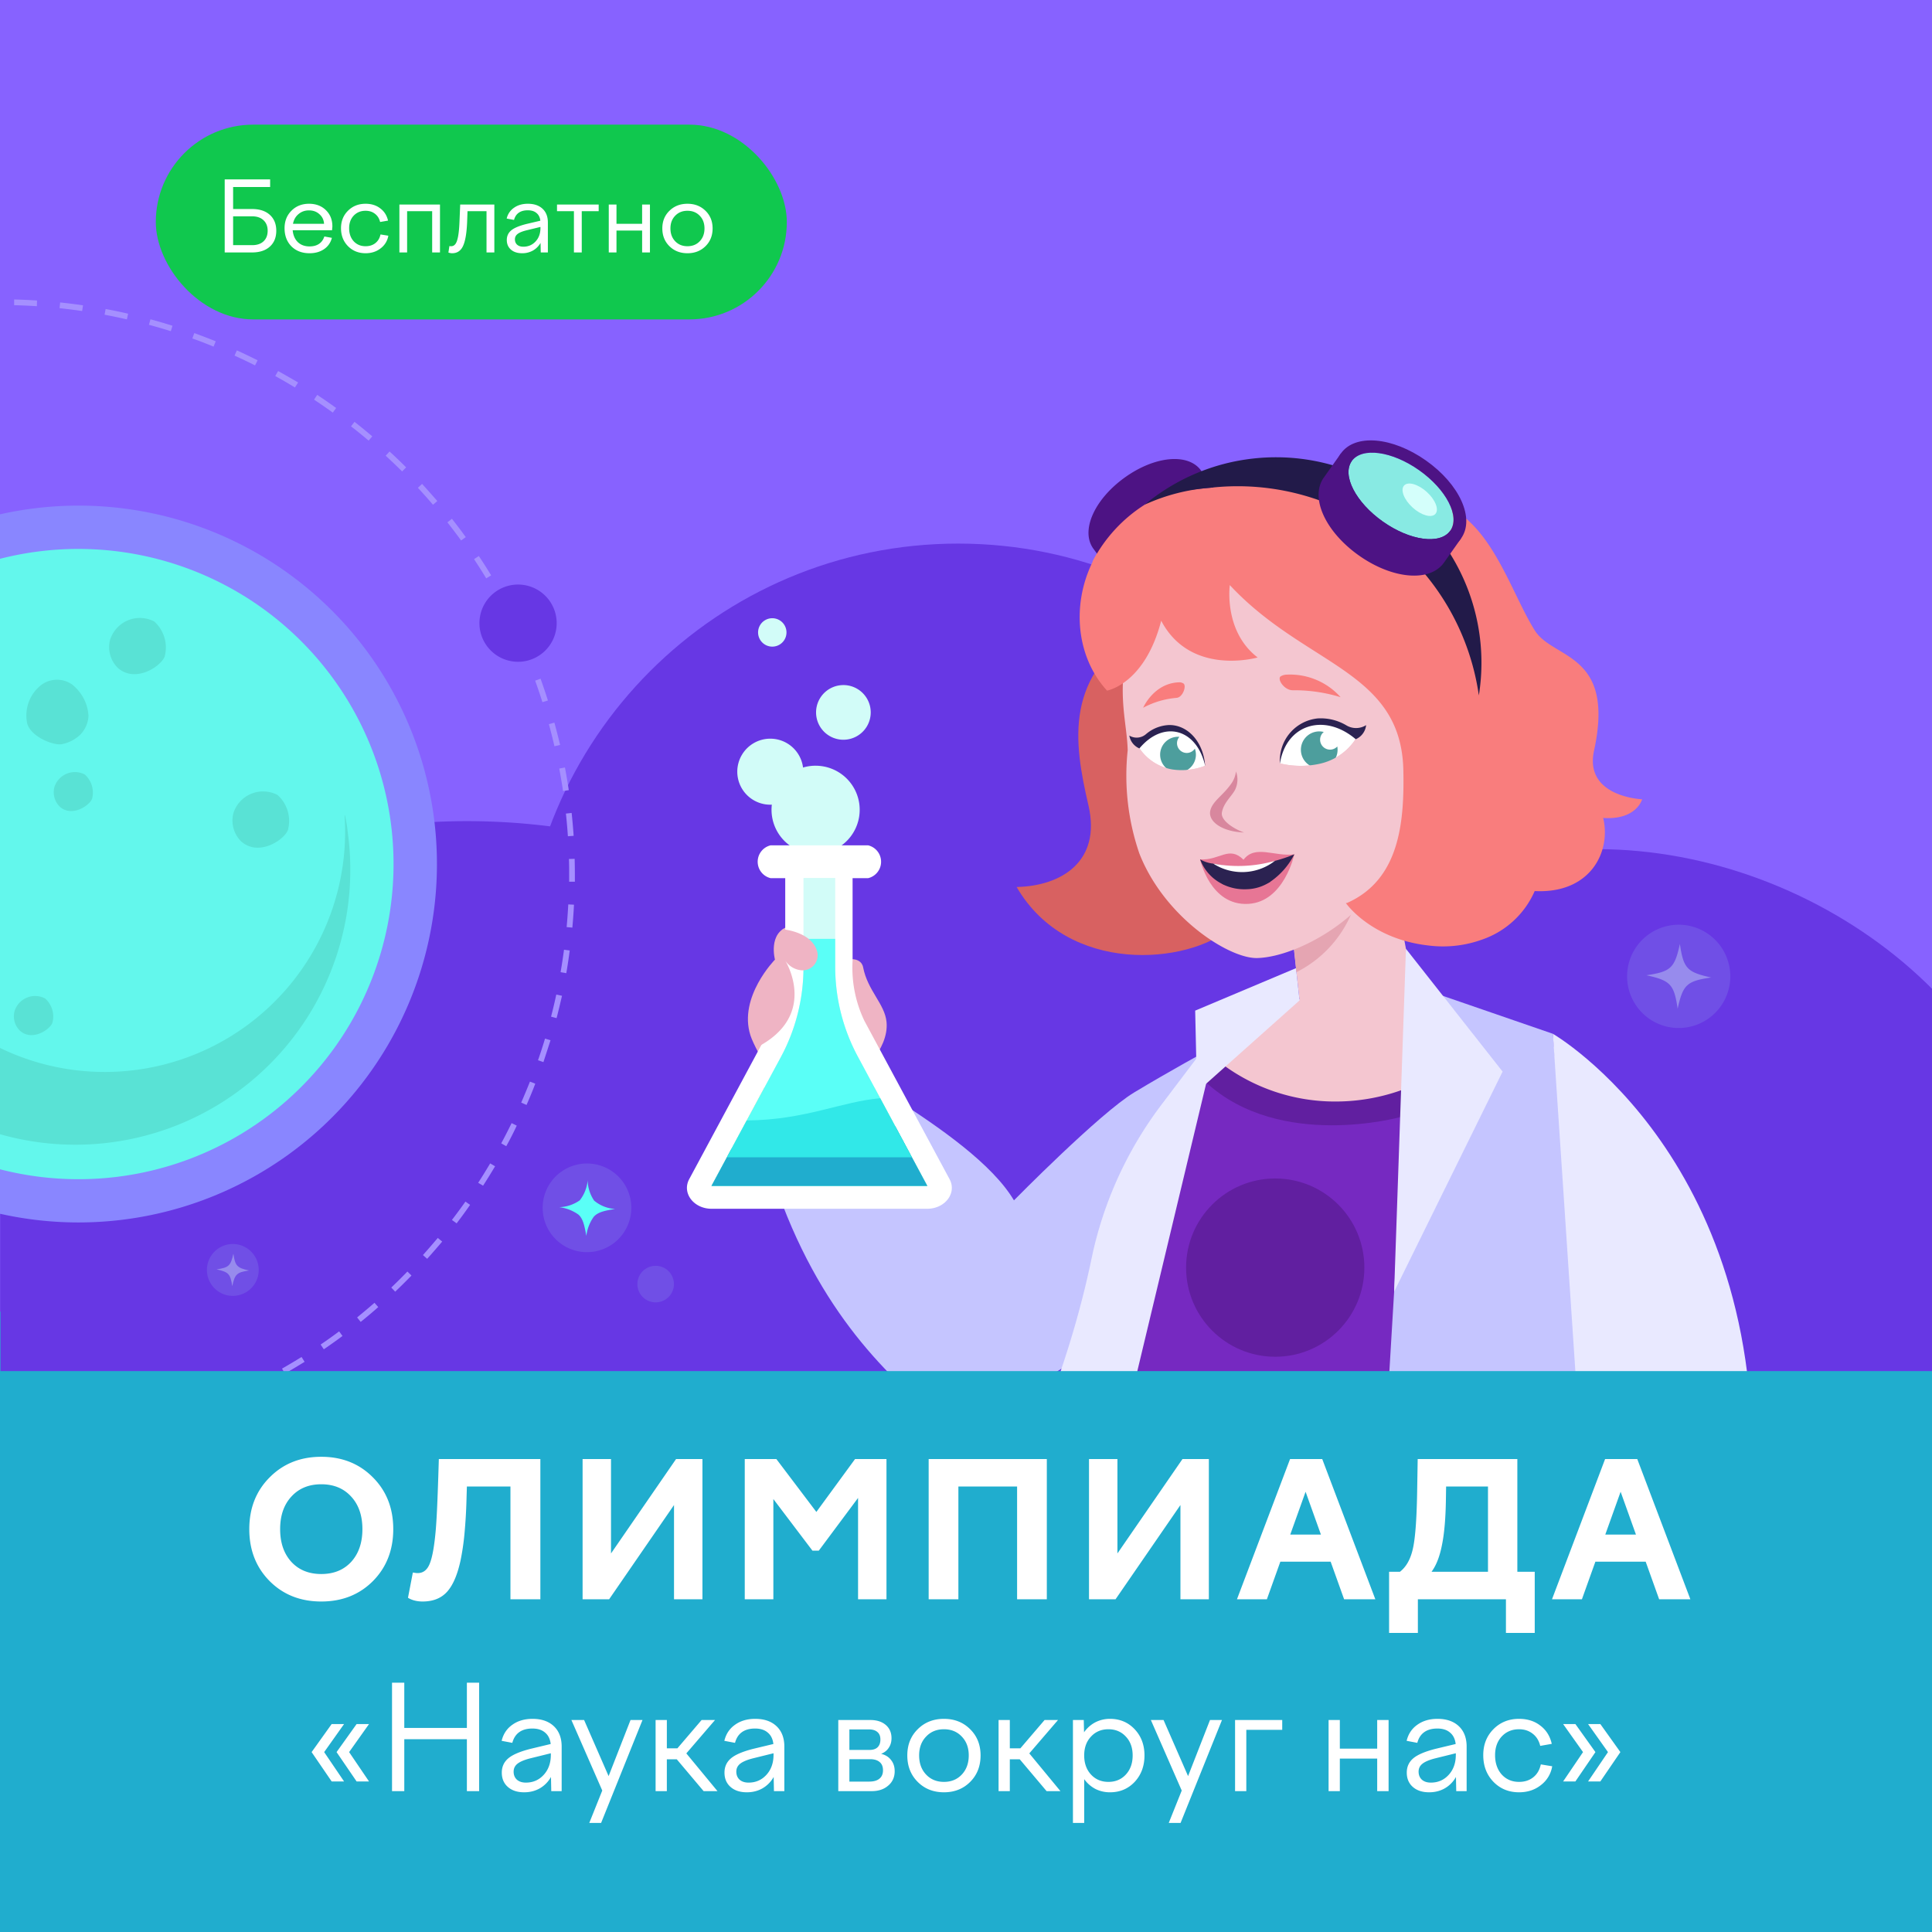 <svg xmlns="http://www.w3.org/2000/svg" width="248" height="248" fill="none"><rect width="100%" height="100%" fill="#333333" stroke="none"/><g clip-path="url(#a)"><path fill="#8762FF" d="M0 0h248v248H0z"/><path fill="#6737E4" d="M202.599 111.732c-19.261 3.586-36.316-10.208-52.635-2.254a38.445 38.445 0 0 0-59.51-28.907 38.443 38.443 0 0 0-15.575 20.859 40.238 40.238 0 0 0-1.173 5.096 84.876 84.876 0 0 0-73.65 23.633v90.072a29.805 29.805 0 0 0 29.75 28.054h91.962a83.727 83.727 0 0 0 11.727-15.807 74.21 74.21 0 0 0 29.453 15.807h38.245c.382 0 .764-.009 1.146-.019a74.854 74.854 0 0 0 20.185-8.96A29.732 29.732 0 0 0 231 218.478v-98.661c-6.032-9.313-17.67-10.084-28.401-8.085Z"/><path fill="#6737E4" d="M205 208c28.719 0 57-22.162 57-49.5S233.719 109 205 109s-52 22.162-52 49.5 23.281 49.5 52 49.5ZM0 130.213v88.264c0 .589.021 1.173.056 1.754v-90.072l-.056.054Z"/><path fill="#6737E4" d="M122.994 181.632c30.888 0 55.928-25.04 55.928-55.928 0-30.888-25.04-55.927-55.928-55.927-30.888 0-55.927 25.04-55.927 55.927 0 30.888 25.04 55.928 55.927 55.928Z"/><path fill="#A58FFF" d="m14.417 183.818.147.734a54.568 54.568 0 0 0 2.88-.652l-.175-.712c-.942.227-1.901.439-2.852.63ZM20.096 182.453l.197.708a76.74 76.74 0 0 0 2.822-.866l-.23-.697c-.918.301-1.858.591-2.79.855ZM25.625 180.629l.257.686h.015a61.781 61.781 0 0 0 2.726-1.086l-.286-.679a68.77 68.77 0 0 1-2.712 1.079ZM22.143 41.815a66.515 66.515 0 0 0-2.834-.83l-.186.708c.931.253 1.879.529 2.804.818l.216-.697ZM27.691 43.81a85.316 85.316 0 0 0-2.752-1.053l-.25.69c.911.313 1.828.68 2.727 1.046l.275-.682ZM42.72 52.963l.43-.594c-.481-.345-.962-.683-1.45-1.02l-.98-.661-.407.612.972.653c.48.335.962.67 1.435 1.01ZM36.202 175.682l.367.638a90.943 90.943 0 0 0 2.53-1.511l-.39-.621a83.554 83.554 0 0 1-2.507 1.494ZM31.02 178.364l.312.669a74.802 74.802 0 0 0 2.645-1.304l-.337-.652c-.859.443-1.74.88-2.62 1.287ZM38.268 49.095c-.852-.495-1.71-.994-2.57-1.467l-.366.641c.844.466 1.696.962 2.525 1.468l.41-.642ZM72.274 101.535l.738-.106a88.753 88.753 0 0 0-.492-2.911l-.734.14c.18.95.344 1.919.488 2.877ZM71.899 95.623c-.235-.959-.477-1.92-.734-2.863l-.708.194c.253.932.495 1.887.712 2.834l.73-.165ZM41.156 172.592l.41.609a70.777 70.777 0 0 0 2.401-1.71l-.437-.591a55.652 55.652 0 0 1-2.374 1.692ZM72.898 107.344l.738-.055a78.112 78.112 0 0 0-.257-2.936l-.735.081c.103.962.188 1.942.254 2.91ZM16.447 40.27a52.38 52.38 0 0 0-2.888-.603l-.136.734c.954.176 1.915.378 2.863.595l.16-.727ZM70.332 89.916a76.449 76.449 0 0 0-.943-2.794l-.693.248c.33.932.645 1.843.931 2.764l.705-.218ZM8.638 184.754l.093.734h.014c.969-.117 1.956-.264 2.907-.403l-.117-.734c-.963.153-1.936.289-2.897.403ZM10.656 39.19a81.822 81.822 0 0 0-2.936-.366l-.077.733c.965.107 1.938.228 2.9.367l.113-.734ZM2.813 185.224l.03.734h.013c.981-.041 1.971-.099 2.951-.177l-.058-.733a82.29 82.29 0 0 1-2.936.176ZM4.75 38.574a76.106 76.106 0 0 0-2.935-.132v.734c.97.025 1.95.066 2.918.128l.018-.73ZM33.068 46.25c-.877-.44-1.77-.869-2.664-1.272l-.3.667c.88.4 1.764.822 2.634 1.259l.33-.653ZM68.332 84.389a76.655 76.655 0 0 0-1.163-2.708l-.668.304c.418.884.785 1.783 1.152 2.683l.68-.28ZM61.382 151.827l.62.372v.012a80.37 80.37 0 0 0 1.549-2.503l-.632-.367a75.025 75.025 0 0 1-1.537 2.486ZM65.896 79.012a73.19 73.19 0 0 0-1.377-2.608l-.641.367c.465.833.931 1.703 1.364 2.569l.654-.328ZM47.791 56.013a75.342 75.342 0 0 0-2.285-1.863l-.452.575c.764.588 1.53 1.211 2.264 1.835l.473-.547ZM64.34 146.766l.645.367a41.28 41.28 0 0 0 1.347-2.642l-.66-.323c-.426.87-.874 1.747-1.332 2.598ZM66.906 141.537l.671.294h.015c.392-.899.774-1.813 1.118-2.724l-.683-.267c-.36.899-.737 1.805-1.121 2.697ZM72.736 119.007l.734.066c.088-.972.162-1.963.209-2.943l-.734-.036a78.528 78.528 0 0 1-.209 2.913ZM73.764 110.244l-.734.018c.03.675.03 1.361.03 2.033v.888h.733v-.888c0-.679-.01-1.369-.029-2.051ZM71.958 124.795l.734.128a68.78 68.78 0 0 0 .44-2.917l-.734-.094a70.87 70.87 0 0 1-.44 2.883ZM70.736 130.505l.709.186c.246-.942.473-1.912.697-2.869l-.734-.154a66.78 66.78 0 0 1-.672 2.837ZM69.062 136.098l.693.239c.305-.921.61-1.869.911-2.804l-.705-.213c-.28.943-.583 1.865-.899 2.778ZM56.137 64.318a142.125 142.125 0 0 0-1.956-2.202l-.54.499c.657.709 1.31 1.443 1.938 2.177l.558-.474ZM50.225 165.274l.503.532a74.198 74.198 0 0 0 2.092-2.073l-.524-.514a70.51 70.51 0 0 1-2.071 2.055ZM63.044 73.856a61.063 61.063 0 0 0-1.584-2.488l-.609.408a73.843 73.843 0 0 1 1.563 2.462l.63-.382ZM52.134 59.995a61.437 61.437 0 0 0-2.13-2.04l-.498.543a68.776 68.776 0 0 1 2.11 2.018l.518-.521ZM45.84 169.113l.458.572a61.118 61.118 0 0 0 2.257-1.901l-.484-.551c-.726.639-1.498 1.271-2.231 1.88ZM54.291 161.105l.547.488v-.011a95.84 95.84 0 0 0 1.923-2.209l-.565-.466a137.18 137.18 0 0 1-1.905 2.198ZM58.012 156.599l.596.432v.011a62.875 62.875 0 0 0 1.735-2.378l-.598-.422a83.95 83.95 0 0 1-1.733 2.357ZM59.789 68.946a73.752 73.752 0 0 0-1.777-2.353l-.583.456c.598.762 1.19 1.545 1.758 2.328l.602-.431Z"/><path fill="#704FE6" d="M215.723 118.704a6.628 6.628 0 0 0-6.774 7.696 6.638 6.638 0 0 0 5.028 5.387 6.63 6.63 0 1 0 1.746-13.083Z"/><path fill="#978BED" d="M215.637 121.176c-.68 3.097-1.161 3.546-4.296 4.013 3.095.68 3.544 1.162 4.01 4.298.681-3.097 1.162-3.546 4.297-4.012-3.096-.681-3.544-1.163-4.011-4.299ZM200.942 151.572a1.169 1.169 0 1 0-.001 2.337 1.169 1.169 0 0 0 .001-2.337ZM192.904 140.832a2.007 2.007 0 0 0-1.85 1.236 2.004 2.004 0 0 0 2.616 2.617 2.002 2.002 0 0 0-.766-3.853Z"/><path fill="#704FE6" d="M24.66 124.391a7.755 7.755 0 0 0-7.918 8.997 7.753 7.753 0 1 0 7.919-8.997Z"/><path fill="#978BED" d="M24.56 127.28c-.796 3.622-1.358 4.146-5.024 4.692 3.62.796 4.144 1.359 4.689 5.03.796-3.622 1.359-4.147 5.024-4.693-3.62-.799-4.144-1.362-4.689-5.029Z"/><path fill="#7659EE" d="M12.437 142.631a2.086 2.086 0 0 0-2.049 2.497 2.095 2.095 0 0 0 1.642 1.641 2.087 2.087 0 0 0 2.337-2.849 2.085 2.085 0 0 0-1.93-1.289Z"/><path fill="#704FE6" d="M29.999 159.688a3.331 3.331 0 0 0-2.547 5.597 3.323 3.323 0 0 0 5.135-.327 3.331 3.331 0 0 0-1.324-4.973 3.328 3.328 0 0 0-1.264-.297Z"/><path fill="#978BED" d="M29.957 160.929c-.342 1.554-.583 1.779-2.157 2.014 1.553.342 1.779.583 2.012 2.157.342-1.555.584-1.78 2.157-2.014-1.553-.342-1.778-.583-2.012-2.157Z"/><path fill="#EFB4C4" d="m150.837 139.07-20.045 17.856c-4.814-5.387-15.792-11.478-20.678-18.791 0 0 4.044-3.354 3.685-6.956-.233-2.335-2.422-3.996-3.006-7.021-.295-1.528-2.779-1.247-3.565.093 0 0-3.318-6.147-5.951-5.354-2.729.822-1.801 4.285-1.801 4.285s-4.713 4.79-3.154 9.701c1.36 4.285 15.917 26.195 28.13 36.06 0 0 23-5.273 46.323-22.634l.268-6.021c-3.944-4.555-15.09-4.402-20.206-1.218Z"/><path fill="#C5C5FF" d="M155.06 134.808s-4.861 2.643-9.465 5.418c-4.443 2.676-15.439 13.856-15.439 13.856-2.785-4.672-9.455-9.314-15.486-13.182-2.773 2.347-12.079 10.982-14.204 13.78 6.135 15.964 15.422 23.694 22.015 29.019 0 0 27.796-14.215 51.838-37.394l3.206-12.819c-4.247-4.902-16.959-2.103-22.465 1.322Z"/><path fill="#E9E9FF" d="M149.054 141.852a49.352 49.352 0 0 0-8.942 19.73c-4.175 20.055-17.9 57.383-53.11 71.241a36.277 36.277 0 0 0 4.713 11.922h74.181l-9.362-112.782-7.48 9.889Z"/><path fill="#7629C1" d="m166.818 128.416-10.284 3.547-17.599 73.511 4.706 12.635c7.096 2.658 26.142 10.789 39.656 8.005 20.104-4.14 1.485-93.075 1.485-93.075l-17.964-4.623Z"/><path fill="#0075AF" d="M138.935 205.474a292.026 292.026 0 0 0-15.25 39.271h50.682l1.211-20.398c-26.217-2.507-36.643-18.873-36.643-18.873Z"/><path fill="#611FA0" d="M156.676 136.426s10.147 7.887 23.178 3.336l.867 2.379-.992 1.255s-15.378 4.274-24.875-4.416l-.154-2.554h1.976Z"/><path fill="#C5C5FF" d="m199.337 132.702-17.99-6.201-2.391 39.313-4.704 78.93h35.71l-4.664-43.38-5.961-68.662Z"/><path fill="#F4C6D0" d="m173.524 106.609-7.674 13.047 1.478 13.382c6.824 4.119 15.126-.57 15.126-.57l-4.775-25.738-4.155-.121Z"/><path fill="#F4C6D0" d="m166.63 128.227-9.954 3.549v4.658a24.214 24.214 0 0 0 14.722 4.962 25.184 25.184 0 0 0 14.145-4.317c-.579-2.672-.949-4.22-.949-4.22l-17.964-4.632Z"/><path fill="#E9E9FF" d="m153.418 129.728.234 10.43 13.166-11.743-.457-4.139-12.943 5.452ZM178.956 165.814l13.925-28.26-12.407-15.761-1.518 44.021Z"/><path fill="#C5C5FF" d="M167.574 198.562a1.398 1.398 0 0 0-1.296.867 1.4 1.4 0 0 0 .306 1.529 1.4 1.4 0 0 0 1.531.301 1.403 1.403 0 0 0-.541-2.697Z"/><path fill="#D7D6FF" d="m185.091 181.663-1.794 3.829 10.51 6.344s-2.879-6.942-8.716-10.173Z"/><path fill="#D86161" d="M139.721 103.393c1.658 7.172-3.447 10.339-9.222 10.466 6.592 11.337 21.97 9.95 27.462 5.282l5.014-48.481-15.947 9.594c-10.573 6.337-9.189 14.997-7.307 23.139Z"/><path fill="#E5A5B2" d="M166.419 124.791a14.984 14.984 0 0 0 7.145-7.738l-7.465 4.633.32 3.105Z"/><path fill="#F4C6D0" d="M162.153 72.709c-6.189.018-16.198 4.871-17.492 10.881-1.237 5.745.025 9.361.094 12.721a30.716 30.716 0 0 0 1.498 13.245c3.207 8.196 11.504 13.497 15.101 13.423 5.475-.114 16.448-6.076 18.475-15.95.659-3.208.696-19.245-.627-23.548-1.806-5.875-10.861-10.79-17.049-10.772Z"/><path fill="#2B2251" d="M169.163 92.218a5.41 5.41 0 0 0-4.86 5.775l9.472-3.04.016.024a2.22 2.22 0 0 0 1.571-1.9l-.11.07a2.423 2.423 0 0 1-2.446-.048 6.434 6.434 0 0 0-3.643-.88Z"/><path fill="#fff" d="M164.302 97.993c1.645.398 3.358.42 5.013.068a7.404 7.404 0 0 0 4.696-3.185c-4.033-3.417-8.93-1.867-9.709 3.117Z"/><path fill="#4D9E9D" d="M170.682 96.225a1.277 1.277 0 0 1-.757-2.266 2.357 2.357 0 0 0-2.923 2.534 2.35 2.35 0 0 0 1.923 2.066 2.354 2.354 0 0 0 2.735-2.737 1.273 1.273 0 0 1-.978.403Z"/><path fill="#F4C6D0" d="M169.316 98.058c-1.655.353-3.369.33-5.014-.067l-3.932-2.745-.509 3.455 4.503 2.715 9.873-2.664-.229-3.879a7.399 7.399 0 0 1-4.692 3.185Z"/><path fill="#2B2251" d="M150.096 93.068a4.855 4.855 0 0 0-2.992 1.17 1.826 1.826 0 0 1-2.04.241 1.605 1.605 0 0 1-.099-.06 2.17 2.17 0 0 0 1.491 1.724l.012-.027 8.227 2.178c-.225-3.117-2.258-5.243-4.599-5.226Z"/><path fill="#fff" d="M146.266 96.059a6.383 6.383 0 0 0 4.23 2.713 8.275 8.275 0 0 0 4.203-.48c-1.108-4.793-5.359-5.897-8.433-2.233Z"/><path fill="#4D9E9D" d="M153.377 96.095a1.261 1.261 0 0 1-.834.542 1.251 1.251 0 0 1-1.397-1.613c.052-.163.138-.314.25-.442a2.296 2.296 0 1 0 1.981 1.513Z"/><path fill="#F4C6D0" d="M154.7 98.292a8.275 8.275 0 0 1-4.203.48 6.382 6.382 0 0 1-4.23-2.713l.181 3.02 5.372 3.367 5.432-3.828-.075-3.367-2.477 3.04Z"/><path fill="#F97D7D" d="M165.145 86.6a1.605 1.605 0 0 0-.717.197c-.572.314.412 1.835 1.543 1.807a20.24 20.24 0 0 1 6.114.89 8.7 8.7 0 0 0-6.94-2.893ZM151.362 87.584c-3.26.1-4.624 3.269-4.624 3.269a10.973 10.973 0 0 1 4.285-1.272c.818-.05 1.329-1.59.877-1.855a.976.976 0 0 0-.538-.142Z"/><path fill="#D8879E" d="M156.846 104.304c.22-1.297 1.313-2.12 1.725-2.991.33-.723.36-1.547.084-2.291a3.344 3.344 0 0 1-.683 1.676c-1.008 1.409-2.251 2.11-2.587 3.252-.443 1.502 1.553 2.829 4.31 2.911-1.147-.378-3.028-1.494-2.849-2.557Z"/><path fill="#F97D7D" d="M204.617 96.359c2.748-12.625-5.216-11.675-7.587-15.407-2.206-3.476-4.123-9.168-7.374-12.918-4.892-5.646-15.318-8.714-20.399-4.976-8.206-1.928-16.654-1.528-22.573 2.09-9.154 5.594-10.339 17.24-4.58 23.503 0 0 4.844-.825 6.953-8.973 3.788 7.205 12.38 4.717 12.38 4.717-4.403-3.372-3.573-9.291-3.573-9.291 9.687 10.401 22.011 10.918 22.277 23.78.139 6.706-.503 14.027-7.197 17.009a.647.647 0 0 1-.186.025s3.185 4.61 10.582 5.447a14.78 14.78 0 0 0 6.877-.745 11.411 11.411 0 0 0 6.784-6.24c7.172.372 9.834-5.083 8.789-9.384 4.285.29 4.999-2.396 4.999-2.396s-7.469-.285-6.172-6.241Z"/><path fill="#4D1384" d="M144.294 61.358c-3.87 2.819-5.602 6.806-3.94 9.08l2.099 2.876 1.996-1.454a13.366 13.366 0 0 0 9.819-7.15l1.991-1.45-2.099-2.876c-1.661-2.277-5.995-1.849-9.866.974Z"/><path fill="#F97D7D" d="M155.439 62.604c-3.397.313-6.295.643-8.495 2.176a19.1 19.1 0 0 0-6.695 7.282l2.98 4.005 11.745-4.599s6.142-9.389.465-8.864Z"/><path fill="#221A49" d="M160.894 58.857a26.243 26.243 0 0 0-13.95 5.922 24.692 24.692 0 0 1 8.495-2.175 31.274 31.274 0 0 1 34.392 26.66 26.38 26.38 0 0 0-16.994-28.968 26.37 26.37 0 0 0-11.943-1.439Z"/><path fill="#4D1384" d="M180.851 62.225a13.189 13.189 0 0 0-6.672-2.568l-2.055-1.452-2.2 3.107c-1.798 2.545.187 6.934 4.51 9.99 4.322 3.058 9.128 3.458 10.925.912l2.195-3.107-2.056-1.452a13.18 13.18 0 0 0-4.647-5.43Z"/><path fill="#88EAE3" d="M182.169 60.36c-3.493-2.468-7.366-2.992-8.653-1.172-1.286 1.82.502 5.296 3.995 7.764 3.493 2.467 7.367 2.992 8.653 1.171 1.287-1.82-.498-5.296-3.995-7.763Z"/><path fill="#4D1384" d="M183.048 59.116c-4.328-3.056-9.129-3.457-10.924-.912-1.796 2.546.186 6.933 4.509 9.99 4.323 3.057 9.128 3.459 10.924.913 1.796-2.546-.182-6.934-4.509-9.99Zm3.116 9.007c-1.286 1.82-5.16 1.296-8.653-1.171-3.493-2.468-5.282-5.944-3.995-7.764 1.287-1.82 5.16-1.296 8.653 1.172 3.493 2.467 5.282 5.943 3.995 7.763Z"/><path fill="#D4FFFB" d="M180.234 62.324c-.503.553-.012 1.819 1.097 2.826 1.11 1.008 2.415 1.379 2.918.826.503-.552.012-1.818-1.097-2.825-1.11-1.008-2.416-1.38-2.918-.827Z"/><path fill="#E9E9FF" d="m199.336 132.702 2.986 44.849-30.237 30.163s49.478 29.785 52.591-14.395c3.113-44.18-25.34-60.617-25.34-60.617Z"/><path fill="#D2FCF8" d="M104.695 98.29a5.656 5.656 0 0 0-5.549 6.762 5.662 5.662 0 0 0 4.445 4.445 5.654 5.654 0 0 0 5.808-2.406 5.654 5.654 0 0 0-.703-7.143 5.658 5.658 0 0 0-4.001-1.657Z"/><path fill="#D2FCF8" d="M98.878 94.82a4.237 4.237 0 1 0 0 8.474 4.237 4.237 0 0 0 0-8.474ZM108.262 87.94a3.508 3.508 0 1 0 0 7.016 3.508 3.508 0 0 0 0-7.017ZM99.134 79.358a1.823 1.823 0 1 0 0 3.646 1.823 1.823 0 0 0 0-3.646Z"/><path fill="#fff" d="M110.957 131.037a15.768 15.768 0 0 1-1.515-7.715v-12.871l-3.765-.077h-.994l-3.887.057V123.3c0 2.72-.105 5.34-1.397 7.731l-10.936 20.341c-.948 1.777.584 3.791 2.882 3.791h27.67c2.298 0 3.829-2.014 2.881-3.791l-10.939-20.335Z"/><path fill="#fff" d="M111.45 108.513H98.908a2.165 2.165 0 0 0-1.648 2.104 2.164 2.164 0 0 0 1.648 2.104h12.542a2.165 2.165 0 0 0 1.188-3.44 2.165 2.165 0 0 0-1.188-.768Z"/><path fill="#FFBC50" d="m98.11 139.624-6.784 12.61h27.708l-6.782-12.61H98.109Z"/><path fill="#F2933D" d="M107.945 142.94a2.294 2.294 0 1 0-.001 4.587 2.294 2.294 0 0 0 .001-4.587ZM102.828 146.587a1.412 1.412 0 1 0 .001 2.824 1.412 1.412 0 0 0-.001-2.824Z"/><path fill="#D2FCF8" d="M107.211 124.102v-11.407h-4.072v11.467a24.31 24.31 0 0 1-2.904 11.527l-8.91 16.542h27.709l-8.93-16.628a24.308 24.308 0 0 1-2.893-11.501Z"/><path fill="#5AFFF7" d="M107.211 124.102v-3.588h-4.072v3.648a24.31 24.31 0 0 1-2.904 11.527l-8.91 16.542h27.709l-8.93-16.628a24.308 24.308 0 0 1-2.893-11.501Z"/><path fill="#20ADCE" d="m93.888 147.475-2.563 4.759h27.709l-4.106-7.646c-6.219-.183-11.26 3.312-21.04 2.887Z"/><path fill="#31E8E8" d="m95.852 143.829-2.546 4.728h23.752l-4.071-7.582c-4.977.421-9.587 2.786-17.135 2.854Z"/><path fill="#611FA0" d="M163.694 174.159c6.32 0 11.442-5.123 11.442-11.442 0-6.32-5.122-11.442-11.442-11.442-6.319 0-11.442 5.122-11.442 11.442 0 6.319 5.123 11.442 11.442 11.442Z"/><path fill="#EFB4C4" d="m100.466 119.287-.353 4.373-3.09 6.096v4.751c8.205-4.135 3.773-11.203 3.773-11.203.212.324.491.601.816.812.326.21.692.35 1.076.411a1.933 1.933 0 0 0 1.779-.614 1.935 1.935 0 0 0 .41-1.837c-.742-2.509-4.411-2.789-4.411-2.789Z"/><path fill="#E77695" d="M159.624 110.358c-1.877-1.855-3.045.122-5.572-.047 0 0 1.267 5.989 6.19 5.714 4.606-.257 5.903-6.361 5.903-6.361-2.514.339-5.027-1.29-6.521.694Z"/><path fill="#2B2251" d="m160.199 111.75-4.463-.893a4.255 4.255 0 0 1-1.684-.546 5.762 5.762 0 0 0 2.777 3.129 8.236 8.236 0 0 0 3.65.311 4.534 4.534 0 0 0 2.573-.559 9.433 9.433 0 0 0 3.093-3.527c-.811.338-1.644.618-2.494.839l-3.452 1.246Z"/><path fill="#2B2251" d="M158.967 112.722a7.07 7.07 0 0 0-2.142.723c.994.518 2.11.759 3.229.7a5.644 5.644 0 0 0 2.997-.955 6.752 6.752 0 0 0-3.239-.574 6.156 6.156 0 0 0-.845.106Z"/><path fill="#fff" d="M155.736 110.857a6.865 6.865 0 0 0 7.918-.353h-.009a17.091 17.091 0 0 1-7.909.353Z"/><path fill="#20ADCE" d="M0 168.366v50.112c0 .589.021 1.173.056 1.753v-51.854L0 168.366Z"/><path fill="#8986FF" d="M10.07 64.903A46.106 46.106 0 0 0 0 66.02v89.782a46.016 46.016 0 0 0 36.804-7.44 45.999 45.999 0 0 0 19.004-32.385 46.01 46.01 0 0 0-45.737-51.075Z"/><path fill="#63F7EC" d="M10.07 70.464A40.512 40.512 0 0 0 0 71.73v78.365a40.443 40.443 0 0 0 44.553-18.038 40.45 40.45 0 0 0-34.482-61.592Z"/><path fill="#59E2D5" d="M3.676 90.163a4.962 4.962 0 0 0-.178 2.729c.53 1.756 3.437 2.835 4.452 2.632a4.788 4.788 0 0 0 2.329-1.192 3.76 3.76 0 0 0 1.08-2.402 5.403 5.403 0 0 0-.595-2.228 5.677 5.677 0 0 0-1.504-1.834 3.384 3.384 0 0 0-3.99.075 4.96 4.96 0 0 0-1.594 2.22ZM1.87 131.124c.117.444.35.847.677 1.169 1.56 1.422 3.84-.112 4.173-.988a3.098 3.098 0 0 0-.92-3.132 2.746 2.746 0 0 0-2.33-.117c-.374.15-.71.381-.985.676a2.838 2.838 0 0 0-.609 1.025v.016a2.56 2.56 0 0 0-.007 1.351ZM30.937 107.986c2.257 2.034 5.532-.161 6.016-1.429a4.46 4.46 0 0 0-1.33-4.512 4.002 4.002 0 0 0-1.662-.448c-.58-.03-1.16.069-1.697.29a3.979 3.979 0 0 0-2.289 2.452 3.758 3.758 0 0 0 .962 3.647ZM15.102 85.713c2.26 2.034 5.543-.166 6.035-1.429a4.49 4.49 0 0 0-1.346-4.513 3.995 3.995 0 0 0-4.764.828c-.392.42-.691.919-.877 1.463a3.738 3.738 0 0 0 .952 3.651ZM9.742 99.107a2.805 2.805 0 0 0-2.154.884 2.802 2.802 0 0 0-.602 1.025 2.616 2.616 0 0 0 .674 2.52c1.544 1.413 3.819-.118 4.158-.998a3.117 3.117 0 0 0-.932-3.12 2.748 2.748 0 0 0-1.144-.31Z"/><path fill="#59E2D5" d="M44.645 106.888a16.365 16.365 0 0 0-.373-2.256l-.037.049a30.861 30.861 0 0 1-13.533 27.645 30.846 30.846 0 0 1-15.058 5.197A30.85 30.85 0 0 1 0 134.518v11.072a35.295 35.295 0 0 0 44.645-38.702Z"/><path fill="#6737E4" d="M66.5 84.95a4.957 4.957 0 1 0 0-9.915 4.957 4.957 0 0 0 0 9.914Z"/><path fill="#704FE6" d="M79.23 159.203a5.688 5.688 0 0 0-.557-8.779 5.686 5.686 0 0 0-6.319-.22 5.688 5.688 0 0 0-1.165 8.72 5.69 5.69 0 0 0 8.042.279Z"/><path fill="#5AFFF7" d="M75.436 151.505a4.856 4.856 0 0 1-1.012 2.572 4.804 4.804 0 0 1-2.643.881c.89.105 1.74.432 2.47.952.56.505.76 1.295 1.013 2.733a5.364 5.364 0 0 1 .942-2.44c.505-.577 1.295-.79 2.753-1.012a4.64 4.64 0 0 1-2.693-1.073 4.823 4.823 0 0 1-.83-2.613Z"/><path fill="#704FE6" d="M84.162 167.177a2.345 2.345 0 0 0 1.659-4.005 2.343 2.343 0 0 0-2.557-.509 2.348 2.348 0 0 0 0 4.336c.285.118.59.178.898.178Z"/><rect width="81" height="25" x="20" y="16" fill="#10C84E" rx="12.5"/><path fill="#fff" d="M32.35 32.406h-3.506v-9.375h5.832v.975h-4.752v2.825h2.426c.975 0 1.737.25 2.288.75.55.5.826 1.18.826 2.038 0 .866-.28 1.55-.84 2.05-.55.491-1.308.737-2.274.737Zm2.008-2.787c0-.567-.178-1.017-.534-1.35-.355-.334-.838-.5-1.448-.5h-2.452v3.7h2.452c.618 0 1.101-.163 1.448-.488.356-.333.534-.787.534-1.362ZM39.73 32.506c-.957 0-1.732-.296-2.325-.887-.585-.6-.877-1.375-.877-2.325 0-.909.296-1.659.89-2.25.592-.592 1.342-.888 2.248-.888.881 0 1.601.271 2.16.813.56.541.839 1.237.839 2.087 0 .067-.009.163-.026.288a4.478 4.478 0 0 0-.012.212H37.57c.06.642.28 1.15.66 1.525.39.367.89.55 1.5.55.491 0 .898-.108 1.22-.325.322-.216.55-.533.686-.95l.965.175a2.43 2.43 0 0 1-1.003 1.45c-.509.35-1.131.525-1.868.525Zm-.064-5.5c-.525 0-.974.159-1.346.475-.373.308-.61.725-.712 1.25h3.99c-.034-.508-.233-.92-.598-1.237-.355-.325-.8-.488-1.334-.488ZM46.925 32.506c-.906 0-1.66-.304-2.261-.912-.593-.609-.89-1.375-.89-2.3 0-.9.297-1.646.89-2.238.601-.6 1.355-.9 2.261-.9.746 0 1.373.196 1.88.588.517.383.852.908 1.005 1.575l-1.017.175c-.11-.45-.33-.8-.66-1.05-.33-.259-.733-.388-1.208-.388-.618 0-1.126.209-1.524.625-.39.417-.585.954-.585 1.613 0 .683.195 1.241.585 1.675.398.425.906.637 1.524.637.5 0 .92-.133 1.258-.4.34-.267.56-.637.66-1.112l1.005.162a2.548 2.548 0 0 1-.991 1.625c-.534.417-1.178.625-1.932.625ZM52.259 32.406h-.991v-6.15h5.21v6.15h-1.004v-5.3h-3.215v5.3ZM57.56 32.419l.127-.838c.051.009.093.017.127.025h.102c.356 0 .61-.25.762-.75.161-.5.263-1.308.305-2.425l.09-2.175h4.383v6.15h-1.004v-5.3h-2.44l-.05 1.425c-.06 1.4-.233 2.413-.521 3.038-.288.625-.754.937-1.398.937-.093 0-.174-.008-.241-.025a1.16 1.16 0 0 1-.242-.062ZM70.327 32.406h-.914l-.026-1.225a2.603 2.603 0 0 1-.99.988 2.786 2.786 0 0 1-1.373.337c-.602 0-1.08-.154-1.436-.462-.356-.309-.533-.721-.533-1.238 0-.5.186-.908.558-1.225.373-.316 1.021-.591 1.945-.825l1.804-.425c-.051-.433-.216-.762-.496-.987-.27-.234-.644-.35-1.118-.35-.474 0-.86.104-1.156.312-.297.209-.5.517-.61.925l-.94-.175a2.28 2.28 0 0 1 .94-1.387c.483-.342 1.076-.513 1.779-.513.796 0 1.423.213 1.88.638.458.425.686 1.012.686 1.762v3.85Zm-4.23-1.687c0 .291.097.525.292.7.194.166.457.25.787.25.627 0 1.148-.221 1.563-.663.424-.45.635-1.029.635-1.737v-.138l-1.804.438c-.533.133-.915.291-1.143.475-.22.175-.33.4-.33.675ZM74.676 32.406h-1.004v-5.3H71.5v-.85h5.349v.85h-2.173v5.3ZM79.135 32.406h-.991v-6.15h.991v2.475h3.29v-2.475h1.005v6.15h-1.004v-2.812h-3.291v2.812ZM85.019 29.319c0-.917.305-1.671.915-2.263.61-.6 1.38-.9 2.312-.9.932 0 1.703.3 2.313.9.61.592.914 1.346.914 2.263 0 .925-.305 1.687-.915 2.287-.61.6-1.38.9-2.312.9-.932 0-1.703-.3-2.312-.9-.61-.6-.915-1.362-.915-2.287Zm5.412 0c0-.667-.203-1.209-.61-1.625-.406-.425-.931-.638-1.575-.638-.644 0-1.169.213-1.575.638-.407.416-.61.958-.61 1.625 0 .675.203 1.225.61 1.65.406.425.931.637 1.575.637.644 0 1.169-.212 1.576-.637.406-.425.61-.975.61-1.65Z"/><path fill="#20ADCE" d="M0 176h248v72H0z"/><path fill="#fff" d="M44.166 228.674h-1.592L40 224.907l2.574-3.6h1.592l-2.555 3.6 2.555 3.767Zm3.203 0h-1.593l-2.573-3.767 2.573-3.6h1.593l-2.555 3.6 2.555 3.767ZM51.896 229.918h-1.574V216h1.574v5.808h8.035V216h1.574v13.918h-1.574v-6.662h-8.035v6.662ZM72.096 229.918h-1.333l-.037-1.819a3.825 3.825 0 0 1-1.444 1.466c-.592.334-1.259.501-2 .501-.876 0-1.573-.229-2.091-.687-.519-.457-.778-1.07-.778-1.837 0-.742.272-1.348.815-1.818.543-.47 1.487-.879 2.832-1.225l2.63-.631c-.075-.643-.316-1.132-.723-1.466-.395-.346-.938-.52-1.629-.52-.691 0-1.253.155-1.685.464-.432.31-.728.767-.889 1.374l-1.37-.26c.21-.879.667-1.565 1.37-2.06.704-.507 1.568-.761 2.593-.761 1.16 0 2.073.316 2.74.947.666.63 1 1.503 1 2.616v5.716Zm-6.165-2.506c0 .433.142.78.426 1.04.284.247.666.371 1.148.371.913 0 1.672-.328 2.277-.984.617-.668.926-1.528.926-2.579v-.204l-2.63.649c-.777.198-1.332.433-1.666.705-.32.26-.48.594-.48 1.002ZM77.31 229.843l-3.963-9.055h1.63l3.147 7.2 2.814-7.2h1.537L77.16 234h-1.518l1.666-4.157ZM84.155 229.918v-9.13H85.6v3.637h1.352l3.11-3.637h1.722l-3.684 4.286 3.999 4.844H90.32l-3.443-4.083h-1.278v4.083h-1.444ZM100.682 229.918h-1.334l-.037-1.819a3.826 3.826 0 0 1-1.444 1.466c-.592.334-1.259.501-2 .501-.876 0-1.573-.229-2.091-.687-.519-.457-.778-1.07-.778-1.837 0-.742.272-1.348.815-1.818.543-.47 1.487-.879 2.832-1.225l2.63-.631c-.075-.643-.315-1.132-.723-1.466-.395-.346-.938-.52-1.629-.52-.691 0-1.253.155-1.685.464-.432.31-.728.767-.888 1.374l-1.37-.26c.21-.879.666-1.565 1.37-2.06.703-.507 1.567-.761 2.592-.761 1.16 0 2.073.316 2.74.947.666.63 1 1.503 1 2.616v5.716Zm-6.166-2.506c0 .433.142.78.426 1.04.284.247.667.371 1.148.371.913 0 1.672-.328 2.277-.984.617-.668.926-1.528.926-2.579v-.204l-2.63.649c-.777.198-1.332.433-1.665.705-.321.26-.482.594-.482 1.002ZM111.901 229.918h-4.296v-9.13h4.111c.827 0 1.487.21 1.981.631.493.42.74.989.74 1.707 0 .47-.117.878-.352 1.225-.222.346-.549.606-.981.779.556.136.981.402 1.278.798.308.383.463.86.463 1.429 0 .767-.278 1.385-.834 1.855-.543.47-1.246.706-2.11.706Zm1.111-6.625c0-.433-.13-.755-.389-.965-.247-.223-.617-.334-1.111-.334h-2.481v2.635h2.574c.456 0 .802-.111 1.036-.334.247-.235.371-.569.371-1.002Zm-3.981 5.4h2.537c.58 0 1.018-.124 1.314-.371.309-.248.463-.607.463-1.077s-.142-.822-.426-1.057c-.284-.248-.691-.372-1.222-.372h-2.666v2.877ZM116.466 225.334c0-1.361.444-2.48 1.333-3.359.889-.89 2.012-1.336 3.37-1.336 1.357 0 2.481.446 3.369 1.336.889.879 1.333 1.998 1.333 3.359 0 1.373-.444 2.505-1.333 3.396-.888.891-2.012 1.336-3.369 1.336-1.358 0-2.481-.445-3.37-1.336-.889-.891-1.333-2.023-1.333-3.396Zm7.887 0c0-.99-.296-1.794-.889-2.412-.592-.631-1.357-.947-2.295-.947s-1.704.316-2.296.947c-.593.618-.889 1.422-.889 2.412 0 1.002.296 1.819.889 2.45.592.63 1.358.946 2.296.946.938 0 1.703-.316 2.295-.946.593-.631.889-1.448.889-2.45ZM128.181 229.918v-9.13h1.444v3.637h1.352l3.11-3.637h1.722l-3.684 4.286 3.999 4.844h-1.778l-3.443-4.083h-1.278v4.083h-1.444ZM137.727 234v-13.212h1.389l.037 1.577a4.06 4.06 0 0 1 1.444-1.28 4.085 4.085 0 0 1 1.889-.446c1.271 0 2.326.446 3.166 1.336.839.891 1.259 2.011 1.259 3.359 0 1.361-.42 2.493-1.259 3.396-.84.891-1.895 1.336-3.166 1.336a4.106 4.106 0 0 1-1.87-.427 4.134 4.134 0 0 1-1.444-1.262V234h-1.445Zm7.665-8.666c0-.99-.29-1.794-.87-2.412-.58-.631-1.327-.947-2.24-.947-.913 0-1.66.316-2.24.947-.58.618-.87 1.422-.87 2.412 0 1.002.29 1.819.87 2.45.58.63 1.327.946 2.24.946.913 0 1.66-.316 2.24-.946.58-.631.87-1.448.87-2.45ZM151.692 229.843l-3.962-9.055h1.629l3.148 7.2 2.814-7.2h1.537L151.544 234h-1.518l1.666-4.157ZM159.982 229.918h-1.444v-9.13h6.054v1.261h-4.61v7.869ZM171.988 229.918h-1.445v-9.13h1.445v3.674h4.795v-3.674h1.462v9.13h-1.462v-4.176h-4.795v4.176ZM188.263 229.918h-1.333l-.037-1.819a3.824 3.824 0 0 1-1.444 1.466c-.593.334-1.259.501-2 .501-.876 0-1.573-.229-2.092-.687-.518-.457-.777-1.07-.777-1.837 0-.742.271-1.348.814-1.818.543-.47 1.488-.879 2.833-1.225l2.629-.631c-.074-.643-.315-1.132-.722-1.466-.395-.346-.938-.52-1.629-.52-.692 0-1.253.155-1.685.464-.432.31-.728.767-.889 1.374l-1.37-.26c.21-.879.667-1.565 1.37-2.06.704-.507 1.568-.761 2.592-.761 1.16 0 2.074.316 2.74.947.667.63 1 1.503 1 2.616v5.716Zm-6.165-2.506c0 .433.142.78.426 1.04.284.247.666.371 1.148.371.913 0 1.672-.328 2.277-.984.617-.668.926-1.528.926-2.579v-.204l-2.629.649c-.778.198-1.334.433-1.667.705-.321.26-.481.594-.481 1.002ZM194.988 230.066c-1.32 0-2.419-.452-3.295-1.355-.864-.903-1.296-2.041-1.296-3.414 0-1.336.432-2.443 1.296-3.322.876-.89 1.975-1.336 3.295-1.336 1.087 0 2 .291 2.741.872.752.569 1.24 1.349 1.462 2.338l-1.481.26c-.16-.668-.481-1.187-.963-1.558-.481-.384-1.067-.576-1.759-.576-.901 0-1.641.31-2.221.928-.568.619-.852 1.417-.852 2.394 0 1.014.284 1.843.852 2.487.58.63 1.32.946 2.221.946.729 0 1.34-.198 1.833-.594.494-.396.815-.946.963-1.651l1.463.241a3.794 3.794 0 0 1-1.444 2.412c-.778.619-1.716.928-2.815.928ZM204.797 224.907l-2.573 3.767h-1.574l2.555-3.767-2.555-3.6h1.574l2.573 3.6Zm3.203 0-2.573 3.767h-1.574l2.555-3.767-2.555-3.6h1.574l2.573 3.6ZM41.24 205.576c-2.672 0-4.88-.872-6.624-2.616-1.744-1.76-2.616-3.984-2.616-6.672 0-2.688.872-4.904 2.616-6.648 1.744-1.76 3.952-2.64 6.624-2.64 2.672 0 4.88.88 6.624 2.64 1.744 1.744 2.616 3.96 2.616 6.648 0 2.688-.872 4.912-2.616 6.672-1.744 1.744-3.952 2.616-6.624 2.616Zm0-3.528c1.6 0 2.88-.52 3.84-1.56.96-1.056 1.44-2.456 1.44-4.2 0-1.744-.48-3.136-1.44-4.176-.96-1.056-2.24-1.584-3.84-1.584-1.6 0-2.88.528-3.84 1.584-.96 1.04-1.44 2.432-1.44 4.176 0 1.744.48 3.144 1.44 4.2.96 1.04 2.24 1.56 3.84 1.56ZM52.371 205.096l.624-3.24c.112.016.216.032.312.048.112.016.216.024.312.024.72 0 1.24-.416 1.56-1.248.336-.848.592-2.32.768-4.416.064-.816.12-1.768.168-2.856.048-1.088.096-2.36.144-3.816l.072-2.304h13.032v18h-3.84v-14.472h-5.592l-.048 1.608a66.172 66.172 0 0 1-.264 4.488 31.295 31.295 0 0 1-.504 3.408c-.4 1.84-.976 3.176-1.728 4.008-.752.832-1.8 1.248-3.144 1.248-.352 0-.688-.04-1.008-.12-.32-.08-.608-.2-.864-.36ZM78.192 205.288h-3.408v-18h3.648v12.12l8.352-12.12h3.384v18H86.52v-12.096l-8.328 12.096ZM99.273 205.288H95.6v-18h4.056l5.136 6.792 4.968-6.792h4.032v18h-3.648V192.28l-5.04 6.768h-.816l-5.016-6.624v12.864ZM123.023 205.288h-3.816v-18h15.168v18h-3.816v-14.472h-7.536v14.472ZM143.198 205.288h-3.408v-18h3.648v12.12l8.352-12.12h3.384v18h-3.648v-12.096l-8.328 12.096ZM162.623 205.288h-3.84l6.816-18h4.128l6.816 18h-4.008l-1.728-4.824h-6.456l-1.728 4.824Zm4.968-13.8-1.968 5.496h3.936l-1.968-5.496ZM182.005 209.608h-3.696v-7.848h1.392c.784-.608 1.328-1.552 1.632-2.832.32-1.296.512-3.72.576-7.272l.072-4.368h12.792v14.472h2.232v7.848h-3.696v-4.32h-11.304v4.32Zm3.624-18.792-.024 1.56c-.032 2.464-.2 4.44-.504 5.928-.288 1.488-.736 2.64-1.344 3.456h7.248v-10.944h-5.376ZM203.062 205.288h-3.84l6.816-18h4.128l6.816 18h-4.008l-1.728-4.824h-6.456l-1.728 4.824Zm4.968-13.8-1.968 5.496h3.936l-1.968-5.496Z"/></g><defs><clipPath id="a"><path fill="#fff" d="M0 0h248v248H0z"/></clipPath></defs></svg>